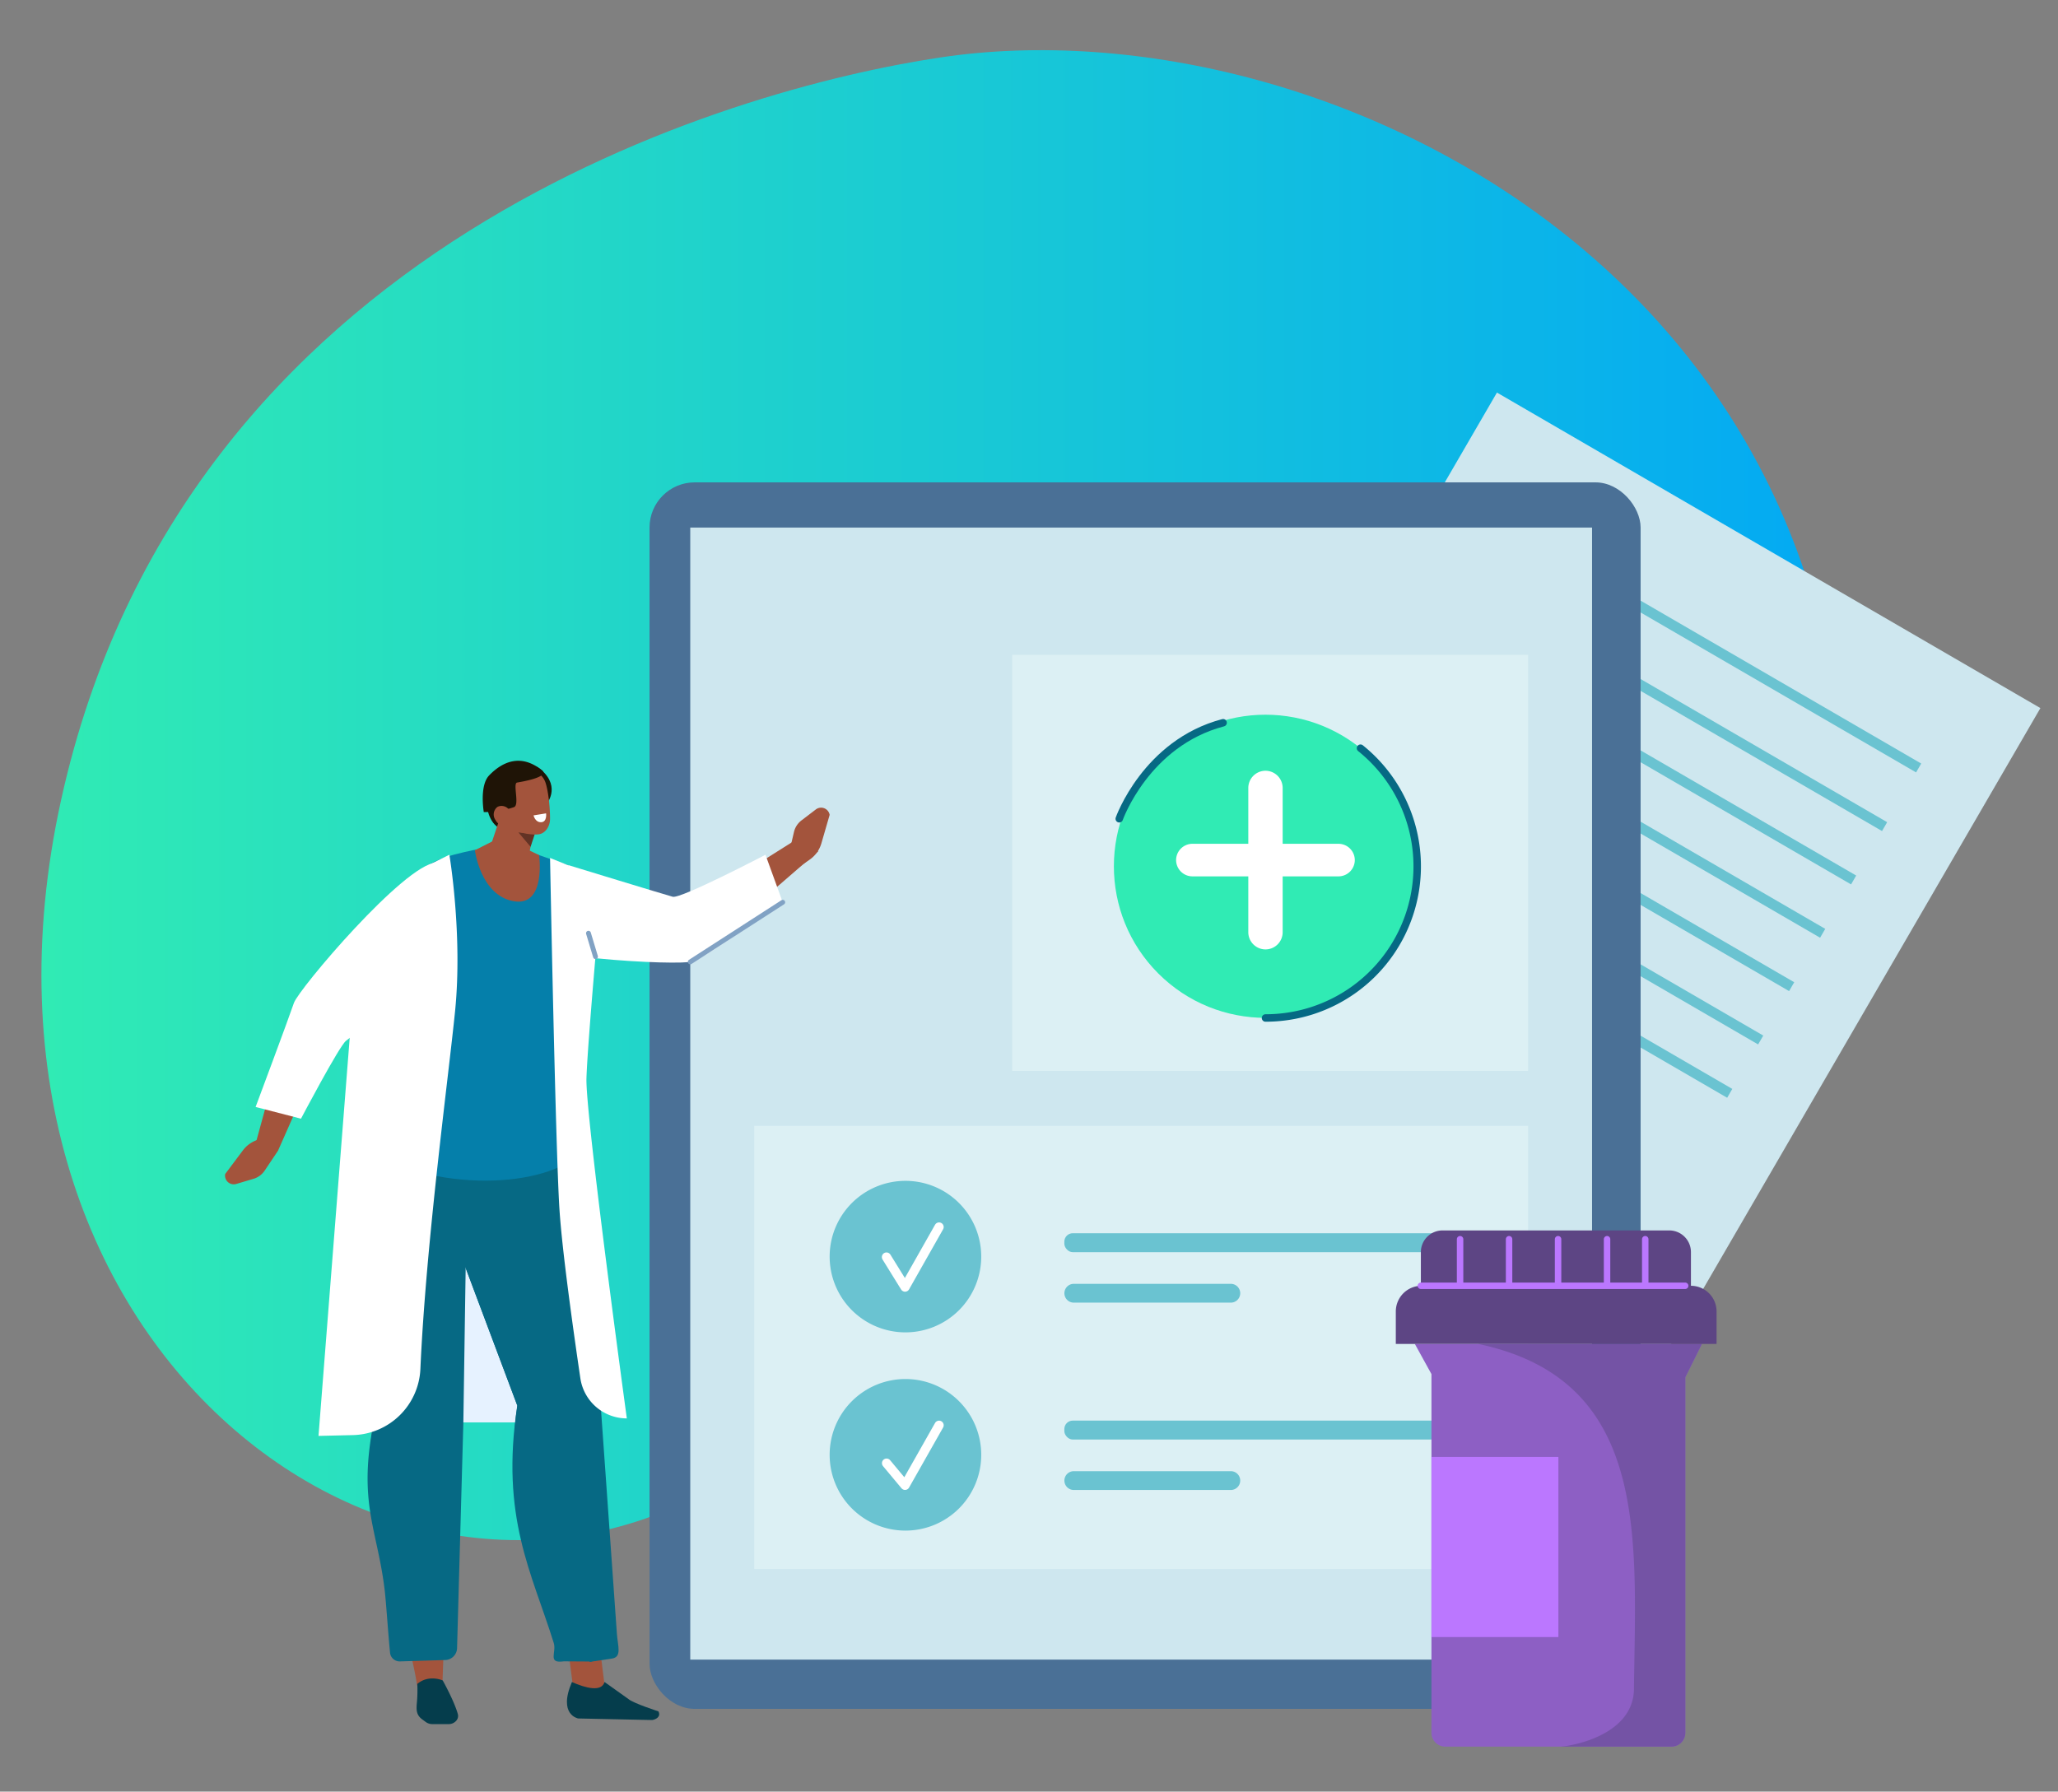 <?xml version="1.0" encoding="UTF-8"?>
<svg xmlns="http://www.w3.org/2000/svg" xmlns:xlink="http://www.w3.org/1999/xlink" viewBox="0 0 657 572">
  <rect x="0" y="0" width="657" height="572" fill="#808080" stroke="none"/>
  <defs>
    <style>.cls-1,.cls-12,.cls-14,.cls-15,.cls-16,.cls-17,.cls-18,.cls-19{fill-rule:evenodd;}.cls-1{fill:url(#New_Gradient_Swatch);}.cls-2{fill:#cee7ef;}.cls-3{fill:#6ac3d1;}.cls-4{fill:#e6f2ff;}.cls-5{fill:#4a7096;}.cls-6{fill:#dcf0f4;}.cls-7{fill:#30ebb4;}.cls-10,.cls-11,.cls-20,.cls-25,.cls-8{fill:none;stroke-linecap:round;stroke-linejoin:round;}.cls-8{stroke:#066984;stroke-width:2.38px;}.cls-14,.cls-9{fill:#fff;}.cls-10{stroke:#877968;stroke-width:1.59px;}.cls-11{stroke:#fff;stroke-width:2.95px;}.cls-12,.cls-13{fill:#a3543c;}.cls-15{fill:#066984;}.cls-16{fill:#053d4c;}.cls-17{fill:#057faa;}.cls-18{fill:#1f1406;}.cls-19{fill:#633325;}.cls-20{stroke:#81a2c4;stroke-width:1.55px;}.cls-21{fill:#8d5fc4;}.cls-22{fill:#7453a5;}.cls-23{fill:#5d4584;}.cls-24{fill:#b7f;}.cls-25{stroke:#b7f;stroke-width:2.06px;}</style>
    <linearGradient id="New_Gradient_Swatch" x1="13.2" y1="253.85" x2="588.63" y2="253.85" gradientUnits="userSpaceOnUse">
      <stop offset="0" stop-color="#30ebb4"></stop>
      <stop offset="1" stop-color="#03a9f4"></stop>
    </linearGradient>
  </defs>
  <g id="Layer_18" data-name="Layer 18">
    <path class="cls-1" d="M585.62,304.59S567.36,414.5,477.67,421.82,313,414.94,239.51,467.38c-106.19,75.75-259.23-33.9-220-212s214.15-227,280.45-237C425.48-.61,614.78,95,585.62,304.59Z"></path>
    <rect class="cls-2" x="391.74" y="156.12" width="200.62" height="289.27" transform="translate(217.5 -206.38) rotate(30.14)"></rect>
    <rect class="cls-3" x="462.16" y="224.68" width="149.63" height="3.27" transform="translate(186.2 -239) rotate(30.14)"></rect>
    <rect class="cls-3" x="473.03" y="205.96" width="149.63" height="3.27" transform="translate(178.27 -246.99) rotate(30.14)"></rect>
    <rect class="cls-3" x="452.28" y="241.71" width="149.63" height="3.27" transform="translate(193.41 -231.73) rotate(30.14)"></rect>
    <rect class="cls-3" x="442.39" y="258.74" width="149.63" height="3.27" transform="translate(200.63 -224.47) rotate(30.14)"></rect>
    <rect class="cls-3" x="432.5" y="275.78" width="149.63" height="3.27" transform="translate(207.84 -217.2) rotate(30.14)"></rect>
    <rect class="cls-3" x="422.62" y="292.81" width="149.63" height="3.27" transform="translate(215.05 -209.94) rotate(30.14)"></rect>
    <rect class="cls-3" x="412.73" y="309.84" width="149.63" height="3.27" transform="translate(222.27 -202.67) rotate(30.14)"></rect>
    <rect class="cls-4" x="130.24" y="380.79" width="48.38" height="73.33"></rect>
    <rect class="cls-5" x="207.36" y="154" width="316.39" height="391.58" rx="14.41"></rect>
    <rect class="cls-2" x="220.36" y="168.43" width="287.89" height="361.42"></rect>
    <rect class="cls-6" x="323.13" y="209.05" width="164.7" height="132.85"></rect>
    <rect class="cls-6" x="240.78" y="359.43" width="247.05" height="141.5"></rect>
    <circle class="cls-7" cx="403.99" cy="276.57" r="48.39" transform="translate(-77.24 366.67) rotate(-45)"></circle>
    <path class="cls-8" d="M434.33,238.87A48.39,48.39,0,0,1,404,325"></path>
    <path class="cls-8" d="M357.31,261.4s8.52-24.17,33.16-30.66"></path>
    <path class="cls-9" d="M404,303.11h0a5.5,5.5,0,0,1-5.49-5.48V251.55a5.5,5.5,0,0,1,5.49-5.48h0a5.5,5.5,0,0,1,5.48,5.48v46.08A5.49,5.49,0,0,1,404,303.11Z"></path>
    <path class="cls-9" d="M375.46,274.59h0a5.22,5.22,0,0,1,5.2-5.2h46.65a5.22,5.22,0,0,1,5.2,5.2h0a5.22,5.22,0,0,1-5.2,5.2H380.66A5.22,5.22,0,0,1,375.46,274.59Z"></path>
    <line class="cls-10" x1="181.41" y1="300.58" x2="183.26" y2="305.42"></line>
    <path class="cls-3" d="M289.05,425.37h0a24.19,24.19,0,0,1-24.19-24.19h0A24.19,24.19,0,0,1,289.05,377h0a24.19,24.19,0,0,1,24.2,24.2h0A24.19,24.19,0,0,1,289.05,425.37Z"></path>
    <polyline class="cls-11" points="283 401.33 288.93 410.91 299.79 391.74"></polyline>
    <path class="cls-3" d="M289.05,488.66h0a24.19,24.19,0,0,1-24.19-24.2h0a24.19,24.19,0,0,1,24.19-24.19h0a24.19,24.19,0,0,1,24.2,24.19h0A24.19,24.19,0,0,1,289.05,488.66Z"></path>
    <polyline class="cls-11" points="283.03 467.13 288.93 474.2 299.79 455.03"></polyline>
    <path class="cls-12" d="M211.16,296c4.06,5.5,10.84,7.53,18.29,3.23l31.79-27.48-7.49-3.44L227,285.19Z"></path>
    <path class="cls-13" d="M251.73,273.09l1.73-7.43a6.53,6.53,0,0,1,2.33-3.68l4.68-3.57a2.77,2.77,0,0,1,4.39,1.74h0l-2.67,9.2a9.64,9.64,0,0,1-3.78,5.15l-3.08,2.12Z"></path>
    <path class="cls-14" d="M158.07,298.1c6.67,7.69,58.77,10.31,63.14,8.83,4.91-1.67,28.67-18.87,28.67-18.87l-5.51-15.17s-27,14.11-29.6,13.41-33.49-10.15-33.49-10.15Z"></path>
    <path class="cls-12" d="M182.85,537.88c5.21,5.88,9,7.37,10.25.92l-1.56-12.55-10.19.14Z"></path>
    <path class="cls-15" d="M160.41,348.37c18.45,20.92,18.85,8.24,18.85,8.24s11.93,78.94,11.76,81.55l5.92,83.44c.28,3.94,1.71,7.49-1.68,7.93l-7,1.05c-6.7-24.67-29-43.24-23.1-81.83l-22.65-60.34C115.39,343.57,160.41,348.37,160.41,348.37Z"></path>
    <path class="cls-15" d="M189,530.46l-9-.06c-5.35.77-2.27-2.81-3.22-5.86-7-22.51-17.09-40.06-11.64-75.79l-22.65-60.34h0c5.32-1.32,10.16,1.57,12.63,6.27C182.72,447.1,174.47,499.52,189,530.46Z"></path>
    <path class="cls-12" d="M145.28,356l-1,98.05-3,82.45-8.1,1.67c-4.65-29.7-21.25-51.95-13.1-87.91L117,383.32l13-24.08Z"></path>
    <path class="cls-15" d="M149.37,357.37l-1.45,96.9-2,71.71a3.91,3.91,0,0,1-3.77,4l-14.53.44a3.08,3.08,0,0,1-3.1-2.74c-.62-6.32-1.25-16-1.68-19.73-2.32-19.88-8.79-28.06-3.4-54.55a22.57,22.57,0,0,0,.37-6.57l-8.73-82.66,18.84-4.94Z"></path>
    <path class="cls-16" d="M141.34,536.5s3.71,6.62,4.84,10.81a2.3,2.3,0,0,1-.6,2.13,3.16,3.16,0,0,1-2.26,1l-5.21,0a3.56,3.56,0,0,1-2.15-.65l-1.23-.9c-2-1.51-1.83-3.28-1.6-5.78a44.72,44.72,0,0,0,.09-5.5C136.89,534.49,141.34,536.5,141.34,536.5Z"></path>
    <path class="cls-16" d="M193,537l7.62,5.43c1.5,1.34,9.58,3.94,9.58,3.94h0c.84,1.67-.69,2.55-2,2.77l-23.62-.5s-6.51-1.13-2-11.63C186.93,538.93,192,540.29,193,537Z"></path>
    <path class="cls-17" d="M181.35,276.23,172.1,273l-13.26-2.7-7.65,1.09c-7.34,1.61-18.51,3.66-22.6,14.08l-6.55,14c-2.11,6.18-4.74,15.36-5.65,21.82-3.16,22.47-2.3,27.55-5.29,42.84,25,17.07,61.25,15.35,73.08,4.88C175.41,323.46,189.24,301.79,181.35,276.23Z"></path>
    <path class="cls-13" d="M172.1,273s2.35,16.63-8.19,14.71-12.31-16.27-12.31-16.27l8.41-4.25Z"></path>
    <path class="cls-18" d="M174.32,256.89s4.87-5.39-1.41-11-7.13,7.82-6.93,8S174.32,256.89,174.32,256.89Z"></path>
    <path class="cls-18" d="M155.51,257.87s.91,6.92,6.12,7S166.74,250,166.74,250Z"></path>
    <path class="cls-12" d="M171.23,261.49s-1.54,7.37-2.81,13.47a4.46,4.46,0,0,1-3.39,3.35A5.75,5.75,0,0,1,160,277.1L158.64,276a5.78,5.78,0,0,1-1.93-6.2c1.85-5.53,5.21-15.61,5.21-15.61l9.31,7.33Z"></path>
    <polygon class="cls-19" points="170.73 266.28 169.38 270.34 165.5 265.76 170.73 266.28"></polygon>
    <path class="cls-12" d="M158.91,252.75a4,4,0,0,1,3.12-4.68l7.45-1.47c2.14-.42,3.88,1.08,4.63,3.15.87,2.45,1.5,7.76,1.49,11.67,0,2.21-1.29,4.49-3.43,4.91s-9.56-.4-11-4.4a57.74,57.74,0,0,1-2.25-9.18Z"></path>
    <path class="cls-18" d="M154.44,259.23s-1.45-8.39,1.72-11.68c4.26-4.41,10.11-7,16.75-1.71,0,0,3.65,2.06-7.83,4-1.45.24.88,7.18-1,7.85a29.61,29.61,0,0,1-9.69,1.58Z"></path>
    <path class="cls-12" d="M158.19,261.81a3,3,0,0,0,4,1.41,3.06,3.06,0,0,0,.63-4.21,3,3,0,0,0-4-1.41A3.05,3.05,0,0,0,158.19,261.81Z"></path>
    <path class="cls-12" d="M108.74,320.67c-6.44-2.31-13.21-.22-17,7.5L80.62,368.69l8.13-1.31,12.8-28.92Z"></path>
    <path class="cls-13" d="M88.75,367.38l-4.25,6.34A6.52,6.52,0,0,1,81,376.33L75.38,378a2.78,2.78,0,0,1-3.49-3.19h0l5.75-7.67A9.61,9.61,0,0,1,83,363.69l3.63-.9Z"></path>
    <path class="cls-14" d="M139.2,275.41C129,276,95.3,315.83,93.83,320.2c-1.66,4.92-12.23,33.21-12.23,33.21l14.49,3.74s12.2-23.18,14.36-24.85,32.08-25.12,32.08-25.12Z"></path>
    <path class="cls-14" d="M143.46,272.89s4.28,25.37,1.82,49.93C143.2,343.56,136,396.69,134.21,437a22.1,22.1,0,0,1-21.53,21.17l-11,.26,10.35-132.06,24.68-50.16Z"></path>
    <path class="cls-14" d="M175.6,273.91s1.73,92.25,3,112.15c.86,13.31,4.42,38.65,6.68,54a15,15,0,0,0,14.83,12.78h0s-13.27-97.14-12.89-108.61,4.22-54.12,4.22-54.12l-10.1-13.88Z"></path>
    <line class="cls-20" x1="187.86" y1="297.94" x2="190.11" y2="305.42"></line>
    <line class="cls-20" x1="220.36" y1="307.09" x2="249.88" y2="288.06"></line>
    <rect class="cls-3" x="339.78" y="393.72" width="123.6" height="6.05" rx="2.69"></rect>
    <path class="cls-3" d="M392.93,415.88H342.8a3,3,0,0,1-3-3h0a3,3,0,0,1,3-3h50.13a3,3,0,0,1,3,3h0A3,3,0,0,1,392.93,415.88Z"></path>
    <rect class="cls-3" x="339.78" y="453.54" width="123.6" height="6.05" rx="2.69"></rect>
    <path class="cls-3" d="M392.93,475.69H342.8a3,3,0,0,1-3-3h0a3,3,0,0,1,3-3h50.13a3,3,0,0,1,3,3h0A3,3,0,0,1,392.93,475.69Z"></path>
    <path class="cls-14" d="M170.33,260.32l4-.65s.39,2.74-1.56,2.83S170.33,260.32,170.33,260.32Z"></path>
    <path class="cls-21" d="M451.68,429.07l5.3,9.62V553.23a4.39,4.39,0,0,0,4.39,4.39h72.26a4.39,4.39,0,0,0,4.39-4.39V439.71l5.29-10.64Z"></path>
    <path class="cls-22" d="M471.93,429.07c54.84,11.53,50.25,62.05,49.7,109.93,0,15.48-21.13,18.62-23.56,18.62h35.56a4.39,4.39,0,0,0,4.39-4.39V439.71l5.29-10.64Z"></path>
    <path class="cls-23" d="M532.9,392.83H460.52a6.92,6.92,0,0,0-6.92,6.92V410.5h86.22V399.75a6.92,6.92,0,0,0-6.92-6.92Z"></path>
    <path class="cls-23" d="M453.8,410.5h86a8.2,8.2,0,0,1,8.2,8.2v10.37a0,0,0,0,1,0,0H445.6a0,0,0,0,1,0,0V418.7A8.2,8.2,0,0,1,453.8,410.5Z"></path>
    <rect class="cls-24" x="456.98" y="465.14" width="40.52" height="57.51"></rect>
    <line class="cls-25" x1="453.6" y1="410.5" x2="537.98" y2="410.5"></line>
    <line class="cls-25" x1="466.12" y1="395.63" x2="466.12" y2="409.61"></line>
    <line class="cls-25" x1="481.76" y1="395.63" x2="481.76" y2="409.61"></line>
    <line class="cls-25" x1="497.4" y1="395.63" x2="497.4" y2="409.61"></line>
    <line class="cls-25" x1="513.04" y1="395.63" x2="513.04" y2="409.61"></line>
    <line class="cls-25" x1="525.23" y1="395.63" x2="525.23" y2="409.61"></line>
  </g>
</svg>
